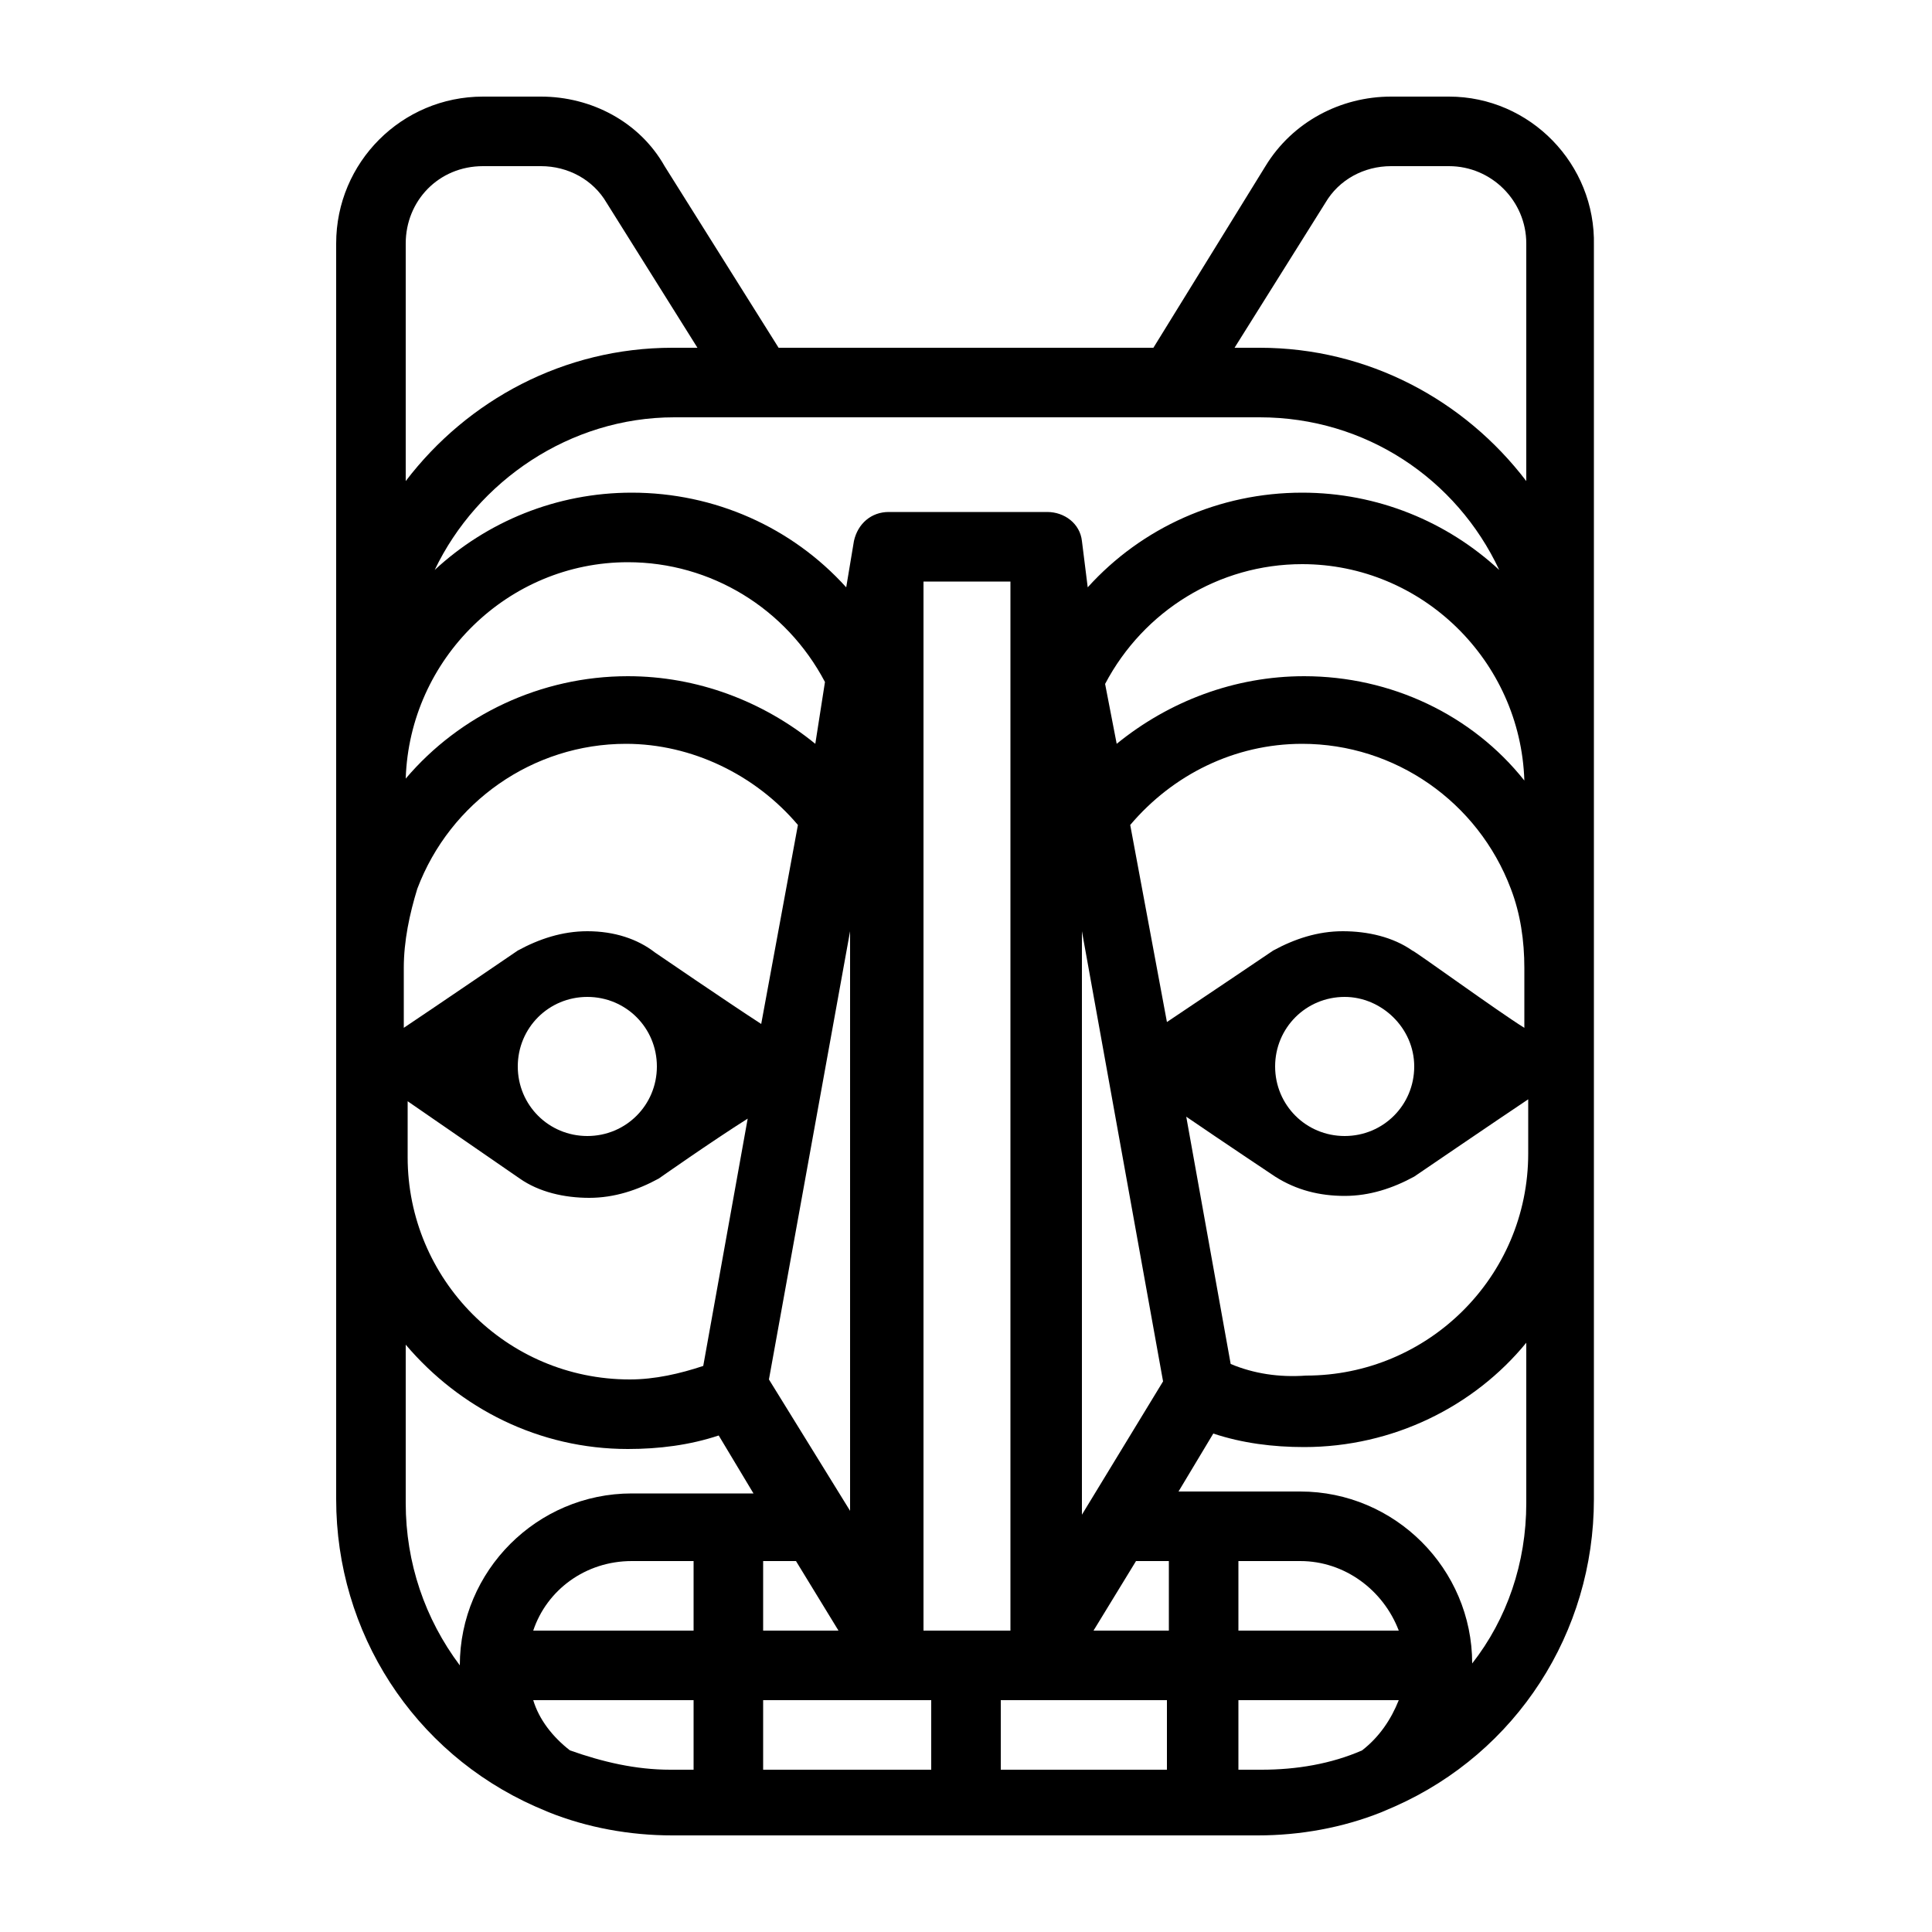 <svg height="100" width="100" xmlns="http://www.w3.org/2000/svg"><path d="M75 5h-3c-2.6 0-5.1 1.3-6.5 3.6L59.7 18H40.3l-5.9-9.4C33.1 6.3 30.6 5 28 5h-3c-4.2 0-7.6 3.4-7.6 7.6v65c0 6.9 4 13.1 10.3 15.9l.7.3c2 .8 4.2 1.2 6.4 1.2h30.3c2.2 0 4.4-.4 6.4-1.2l.7-.3c6.3-2.8 10.3-9 10.3-15.9V12.7C82.6 8.5 79.2 5 75 5zm-6.4 5.5c.7-1.2 2-1.9 3.4-1.9h3c2.2 0 4 1.8 4 4v12.3c-3.2-4.2-8.2-6.9-13.8-6.9h-1.3l4.7-7.5zm4.5 38.7c-1-.7-2.3-1-3.6-1s-2.5.4-3.6 1c0 0-3.7 2.5-5.5 3.7l-1.9-10.2c2.2-2.6 5.4-4.2 8.9-4.2 4.8 0 9.1 3 10.8 7.5.5 1.3.7 2.7.7 4.1v3.1c-1.3-.8-5.7-4-5.8-4zm.1 6c0 2-1.6 3.6-3.6 3.6S66 57.2 66 55.2s1.6-3.6 3.6-3.6c1.9 0 3.6 1.6 3.6 3.6zm-13 16.3L56 78.4V48.2l4.2 23.3zm-3-36.1c2-3.8 5.9-6.2 10.2-6.2 6.2 0 11.3 5 11.5 11.2C76.2 37 72 35 67.5 35c-3.6 0-7 1.3-9.7 3.5l-.6-3.1zm8-13.8c5.5 0 10.2 3.2 12.4 7.9-2.7-2.5-6.3-4-10.2-4-4.3 0-8.3 1.8-11.1 4.9L56 28c-.1-.9-.9-1.5-1.8-1.5H46c-.9 0-1.6.6-1.8 1.5l-.4 2.4c-2.8-3.1-6.8-4.9-11.1-4.9-3.9 0-7.5 1.5-10.2 4 2.2-4.6 7-7.9 12.4-7.9h30.3zM47.8 84.4V30.1h4.5v54.3h-4.5zm-8-13L44 48.2v30l-4.2-6.8zm3.6 13h-3.9v-3.6h1.7l2.2 3.6zM21 12.6c0-2.2 1.7-4 4-4h3c1.4 0 2.7.7 3.4 1.9l4.7 7.5h-1.3c-5.6 0-10.6 2.7-13.8 6.9V12.6zm11.5 16.5c4.3 0 8.2 2.4 10.2 6.2l-.5 3.2c-2.7-2.2-6.1-3.5-9.7-3.5-4.5 0-8.7 2-11.5 5.3.2-6.2 5.3-11.2 11.5-11.2zm3.4 62.5h-1.2c-1.8 0-3.5-.4-5.2-1-.9-.7-1.6-1.6-1.9-2.6h8.3v3.6zm0-7.2h-8.3c.7-2.1 2.7-3.6 5.1-3.6h3.2v3.6zm-3.2-7.1c-4.9 0-8.9 4-8.9 8.9-1.8-2.4-2.8-5.3-2.8-8.4v-8.2c2.8 3.3 6.9 5.4 11.5 5.4 1.6 0 3.2-.2 4.7-.7l1.8 3h-6.3zM26.9 61c1 .7 2.3 1 3.6 1s2.5-.4 3.6-1c0 0 2.7-1.9 4.6-3.1l-2.3 12.8c-1.2.4-2.5.7-3.8.7-6.4 0-11.5-5.2-11.5-11.5V57c1.6 1.1 5.8 4 5.8 4zm-.1-5.8c0-2 1.6-3.6 3.6-3.6s3.6 1.6 3.6 3.6-1.6 3.6-3.6 3.6-3.6-1.6-3.6-3.6zm7.1-5.9c-.9-.7-2.1-1.1-3.5-1.1-1.3 0-2.5.4-3.6 1 0 0-4.4 3-5.9 4v-3.1c0-1.4.3-2.8.7-4.1 1.7-4.5 6-7.5 10.8-7.5 3.4 0 6.7 1.6 8.9 4.2L39.4 53c-1.7-1.1-5.5-3.7-5.5-3.7zM39.5 88h8.7v3.6h-8.7V88zm20.9 3.6h-8.6V88h8.6v3.6zm.1-7.2h-3.9l2.2-3.6h1.7v3.6zm10 6.2c-1.6.7-3.4 1-5.2 1h-1.2V88h8.3c-.4 1-1 1.9-1.9 2.6zm-6.4-6.2v-3.6h3.2c2.3 0 4.3 1.5 5.1 3.6h-8.3zM79 77.8c0 3.1-1 6-2.8 8.3 0-4.9-4-8.9-8.9-8.9H61l1.8-3c1.5.5 3.1.7 4.7.7 4.6 0 8.8-2.1 11.5-5.4v8.3zm.1-18.1c0 6.4-5.2 11.5-11.5 11.5-1.4.1-2.7-.1-3.9-.6l-2.3-12.8c1.9 1.3 4.6 3.1 4.6 3.1 1.1.7 2.3 1 3.6 1 1.3 0 2.5-.4 3.6-1 0 0 4.4-3 5.9-4v2.8z"/></svg>

